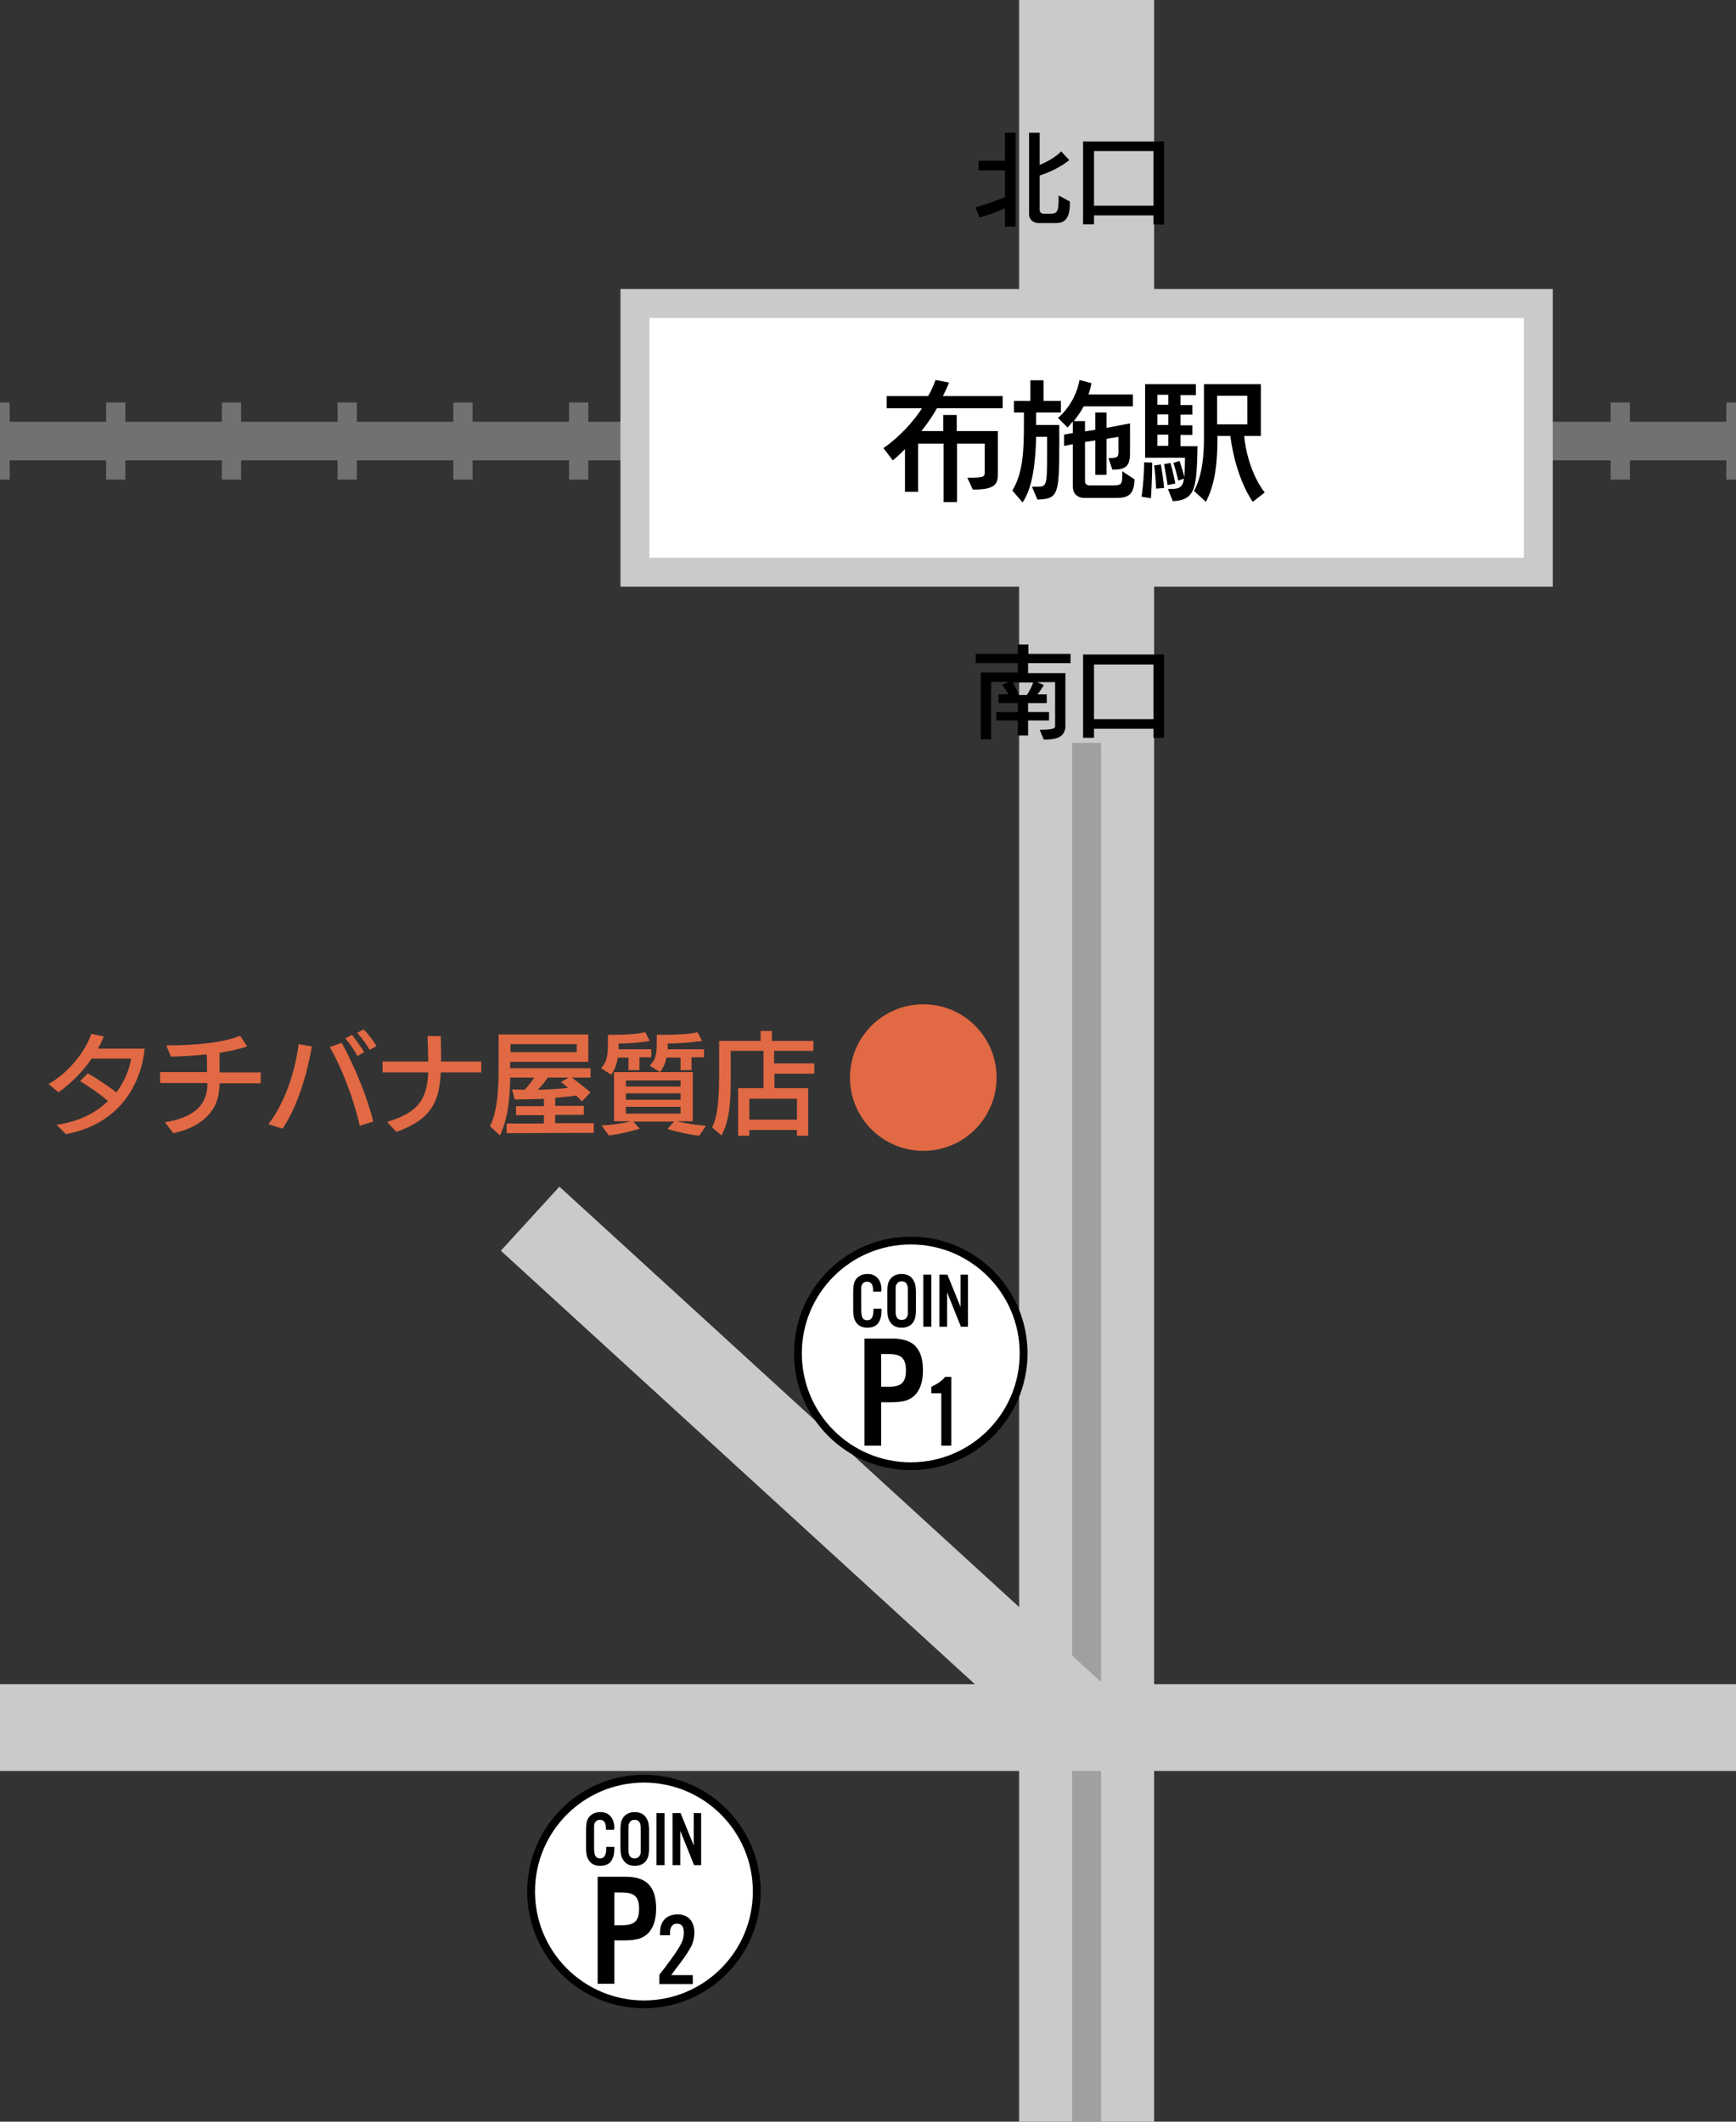 <svg version="1.1" id="レイヤー_1" xmlns="http://www.w3.org/2000/svg" x="0" y="0" viewBox="0 0 540 660" style="enable-background:new 0 0 540 660" xml:space="preserve"><rect x="0" y="0" width="540" height="660" fill="#333333" stroke="none"/><style>.st1{fill:none;stroke:#727171;stroke-width:24;stroke-miterlimit:10}.st4{fill:#e16943}.st5,.st7,.st8{fill:none;stroke:#c9caca;stroke-width:42;stroke-miterlimit:10}.st7,.st8{stroke-width:27}.st8{fill:#fff;stroke:#000;stroke-width:2.434}</style><path style="fill:none;stroke:#727171;stroke-width:12;stroke-miterlimit:10" d="M0 137.2h540"/><path class="st1" d="M0 137.2h3"/><path style="fill:none;stroke:#727171;stroke-width:24;stroke-miterlimit:10;stroke-dasharray:6,30" d="M33 137.2h489"/><path class="st1" d="M537 137.2h3"/><path style="fill:#fff;stroke:#c9caca;stroke-width:9;stroke-miterlimit:10" d="M197.5 94.4h281V178h-281z"/><path d="M291.5 126.9c-1 1.9-3.1 5-4.9 7.2h6.8v-5h4.2v5h12.8v13.1c0 3.4-.7 5.1-7.8 5.1l-1.7-3.7c5.2 0 5.4-.2 5.4-1.8V138h-8.6v18.2h-4.2V138h-7.9v15h-4.1v-13.3s-2.1 2.2-3.8 3.5l-2.9-3.8c5.2-3.6 9.5-8.5 12-12.4h-11v-3.8h12.9c1.5-2.5 2.3-5 2.3-5l4.2.8s-.8 2.1-1.9 4.2h18.6v3.8h-20.4zM322.3 128.1v4.1h7.2v6.1c0 15.7-.4 16.9-6.8 17.1l-1.7-4h1.6c2.9 0 3.1-.3 3.1-9.2v-6.3h-3.4c-.2 7.4-.9 15.4-4.2 20.4l-3.2-3.7c3.4-5.6 3.6-12.6 3.6-21.2v-3.1h-3.1v-3.6h5.1v-6.4h4.1v6.4h5.4v3.6h-7.7zm24.5 26.8h-9.5c-.7 0-3.6-.2-3.6-3.7v-13l-2.7.5v-3.5l2.7-.5v-3.6c-1 1.2-1.6 1.9-1.6 1.9l-3-3s5.3-4.1 6.7-11.8l3.7 1c-.2 1.2-.5 2.3-.9 3.5h13.8v3.7h-15.3c-1 1.9-2.3 3.6-3.1 4.6h3.5v3.2l3.2-.5v-5.4h3.5v4.8l7.3-1.4v9.3c0 4.3-1.6 5.1-5.5 5.1l-1.2-3.6c2.6 0 3.1-.2 3.1-1.8v-4.8l-3.7.6v11.2h-3.5V137l-3.2.5v12.2c0 1.2 1.1 1.3 1.5 1.3h6.8c3.3 0 3.3-.2 3.3-4.4l3.8 2.5c-.1 5.4-2.6 5.8-6.1 5.8zM358 155l-2.9-.5s.8-5.4.8-10.7l2.5.1c0 5.6-.4 11.1-.4 11.1zm6.8.9-1.5-3.8c3.1 0 4.5 0 5-3.2l-1.8.6s-.5-2.4-1.5-5.5l1.9-.6c.6 1.7 1.2 3.7 1.5 5 .1-1.3.2-3.7.2-6h-12.4v-22.9H372v3.4h-4.8v3.1h3.7v3h-3.7v3.3h3.7v3h-3.7v3.5h5.3c-.3 12.3-.3 16.8-7.7 17.1zm-5.2-3.9s0-3.3-.6-7.2l2.1-.3c.8 4.5 1 7.3 1 7.3l-2.5.2zm3.8-29.2H360v3.1h3.4v-3.1zm0 6.1H360v3.3h3.4v-3.3zm0 6.3H360v3.5h3.4v-3.5zm-.2 15.7s-.5-3.3-1.1-6.5l2-.4c.9 3.3 1.5 6.4 1.5 6.4l-2.4.5zm26.5 5.2s-5.2-6.8-7-20.5h-4v1.1c0 6.9-.7 14-3.6 19.4l-3.7-3.4c2.7-4.8 3.1-11.8 3.1-16v-17.2h17.7v16.1H387c1.2 11.5 6.4 17.6 6.4 17.6l-3.7 2.9zm-1.7-33h-9.4v8.9h9.4v-8.9z"/><path class="st4" d="m20.5 352.8-2.9-2.9c7.1-1 12.3-3.8 16-7.4-2.8-2.4-5.6-4.3-8.7-6.2l2.4-2.4c2.2 1.2 5.8 3.5 8.9 5.9 2.5-3.3 4-7 4.6-10.5H28.5c-2.6 3.8-6 7.4-10.3 10.5l-3.1-2.6c6.6-3.7 11.6-10.5 13.3-15.6l3.9.8c-.5 1.2-1.1 2.5-1.8 3.8H45c-.9 9.6-6.7 23.3-24.5 26.6zM53.9 352.5l-2.6-3.4c8-1.3 12.9-4.6 13.2-11.2v-1H49.8v-3.4h14.6c0-1.9 0-3.9-.1-5.5-3.8.4-7.6.6-11.1.7l-1.5-3.5c9.4 0 17.9-.9 23-3l2.2 3.3c-2.5.9-5.5 1.5-8.6 2v6.1h12.8v3.4H68.3c0 .6 0 1.1-.1 1.7-.5 7.8-6.6 12.2-14.3 13.8zM87.9 351.1l-4.4-1.4c5.1-6.6 8.3-16.3 9.4-24.9l4.1.7c-1.6 9.4-4.6 18.8-9.1 25.6zm24-.9c-1.9-8.5-5.5-17.8-9.3-24.5l3.7-1.3c4 7.2 8.3 17.9 9.8 24.5l-4.2 1.3zm1.4-22.9-2.1 1.2c-1-1.8-2.3-3.8-3.8-5.5l2.1-1.1c1.2 1.6 2.7 3.6 3.8 5.4zm3.8-1.9-2.1 1.2c-1.1-1.9-2.5-3.8-3.9-5.3l2-1.1c1.2 1.2 2.9 3.3 4 5.2zM137.2 330.2h12.5v3.4h-12.6c-.4 9.4-3.2 14.7-13.8 18.5l-2.9-3.1c9.9-3 12.4-7.1 12.8-15.4H119v-3.4h14.2c0-2.2-.1-4.7-.2-7.9h4.1c.1 3.4.1 5.7.1 7.9zM157.6 352.5v-3h11.6v-2.6h-8.7v-2.8h8.7v-2.3c-2.6.1-5.5.2-9.1.2l-.8-3.1c1.3 0 2.8.1 3.9.1 1.1-1.2 2.4-2.9 3-3.8h-7.5c-.1 6.2-.6 12.6-3.2 18l-3.1-2.9c2.4-4.6 2.7-11.8 2.7-18.3v-10.2H183v8.5h-24.3v2h25v2.9h-5.8c1.2.9 3.5 2.7 5.8 4.6l-2.7 2.8c-.7-.8-1-1.1-1.8-1.8-1.2.2-3.2.4-6.5.7v2.5h8.9v2.8h-8.9v2.6h12v3l-27.1.1zm21.8-27.7h-20.6v2.5h20.6v-2.5zm-9 10.4c-.6 1-1.9 2.5-3.1 3.8 3.7-.1 7.5-.3 9.4-.6-1-.9-2.2-1.8-2.2-1.8l2.4-1.4h-6.5zM217.5 353.3c-4.2-.4-9.9-2.1-9.9-2.1l2.1-2.3H197l2 2.2s-5 1.6-9.6 2.1l-2.3-3.1c5.9-.3 9.1-1.3 9.1-1.3H191v-15.3h24.5v15.3h-4.9s3.3.9 9 1.4l-2.1 3.1zM198.9 329v3.9h-3.4V329h-3.3c-.3 1.7-.9 3.7-2.1 5.3l-3.1-2c2.1-2.6 2.1-3.9 2.1-10.4h1.5c2.4 0 7.2-.1 10.1-.8l1.4 2.7s-3.8.8-9.7.8v1.8h10.2v2.5h-3.7zm12.8 7.1h-17v1.9h17v-1.9zm0 4h-17v2h17v-2zm0 4.2h-17v2.1h17v-2.1zm3.4-15.3v3.9h-3.4V329h-4.4c-.2 1.3-.9 3.2-2 4.5l-3.2-2c2.1-2.4 2.2-3.1 2.2-9.6h1.8c2.8 0 8.1-.1 10.9-.8l1.4 2.7s-4.8.8-10.7.8v1.8H219v2.5h-3.9zM240.9 334v4.5h10.5v14.8h-3.5v-1.8h-14.8v1.8h-3.5v-14.8h7.9v-11.6h-10.2V335.5c0 6.8-.3 13.2-2.9 17.7l-2.9-2.5c2.1-4 2.2-10.9 2.2-19v-7.9h12.9v-3.1h3.5v3.1H253v3.1h-12.2v3.9h12.5v3.2h-12.4zm7 7.8h-14.8v6.5h14.8v-6.5z"/><path class="st5" d="M338 178v482"/><path style="fill:none;stroke:#9fa0a0;stroke-width:9;stroke-miterlimit:10" d="M338 231.1V660"/><path class="st5" d="M338 0v94.4"/><path class="st7" d="M0 537.4h540M338 537.4 164.9 379.1"/><circle class="st8" cx="283.3" cy="421" r="35.1"/><path d="M274.1 436.2v13.5h-5.2v-33.3h8.6c3.2 0 5.5.7 7 2.1 1.8 1.7 2.6 4.3 2.6 7.8s-.9 6.1-2.6 7.8c-.8.7-1.7 1.3-2.8 1.6-1.1.3-2.5.5-4.2.5h-3.4zm0-4.8h2.2c1.9 0 3.2-.3 4-.9 1-.7 1.5-2.1 1.5-4.2s-.5-3.5-1.5-4.2c-.8-.6-2.1-.9-4-.9h-2.2v10.2zM295.9 428.4v21.3h-3.1v-16.3h-3.1v-2c.8-.4 1.6-.8 2.3-1.3.9-.6 1.6-1.2 2-1.8h1.9zM274.1 401.8h-2.5v-.3c0-1.9-.6-2.8-1.9-2.8-.7 0-1.2.3-1.5.8-.2.3-.3.7-.3 1.1v6.7c0 1.1.1 1.9.3 2.4.3.7.8 1 1.6 1 1.3 0 1.9-1.1 1.9-3.2v-.4h2.5v.6c0 1.6-.3 2.8-.9 3.7-.7 1.1-1.9 1.6-3.5 1.6-1.7 0-2.9-.6-3.6-1.8-.4-.6-.6-1.3-.7-2.1-.1-.6-.1-1.4-.1-2.3v-4.5c0-1.5.1-2.6.3-3.2.3-1.1 1-1.8 1.9-2.3.6-.3 1.4-.5 2.2-.5 1.4 0 2.4.4 3.2 1.3.8.9 1.2 2.1 1.2 3.7-.1.1-.1.3-.1.5zM284.9 401.7v5.9c0 .9-.1 1.7-.2 2.2-.1.6-.4 1.1-.7 1.6-.7 1-1.9 1.6-3.5 1.6s-2.7-.5-3.5-1.6c-.4-.6-.7-1.2-.8-1.8-.1-.6-.2-1.3-.2-2v-5.9c0-.9.1-1.7.2-2.2.1-.6.4-1.1.7-1.6.8-1 1.9-1.6 3.5-1.6s2.7.5 3.5 1.6c.4.6.7 1.2.8 1.8.1.6.2 1.3.2 2zm-6.3 0v5.8c0 .8 0 1.3.1 1.6.2 1 .8 1.5 1.8 1.5.7 0 1.3-.3 1.6-.9.2-.3.3-.7.3-1v-7c0-.8 0-1.3-.1-1.6-.2-1-.8-1.5-1.8-1.5-.8 0-1.3.3-1.6.9-.2.3-.3.7-.3 1v1.2zM289.7 396.5v16.2h-2.5v-16.2h2.5zM301.1 396.5v16.2h-2.2l-4.3-10.7v10.7h-2.4v-16.2h2.5l4.1 10.1v-10.1h2.3z"/><circle class="st8" cx="200.3" cy="588.4" r="35.1"/><path d="M191.1 603.6v13.5h-5.2v-33.3h8.6c3.2 0 5.5.7 7 2.1 1.8 1.7 2.6 4.3 2.6 7.8s-.9 6.1-2.6 7.8c-.8.7-1.7 1.3-2.8 1.6-1.1.3-2.5.5-4.2.5h-3.4zm0-4.7h2.2c1.9 0 3.2-.3 4-.9 1-.7 1.5-2.1 1.5-4.2s-.5-3.5-1.5-4.2c-.8-.6-2.1-.9-4-.9h-2.2v10.2zM215.5 614.3v2.9h-10.4v-2.9c2.8-3.6 4.6-6.1 5.5-7.5.9-1.4 1.5-2.5 1.8-3.4.2-.7.3-1.5.3-2.3 0-1.8-.7-2.7-2.1-2.7-.7 0-1.2.2-1.6.7-.4.5-.6 1.3-.6 2.2v.7h-3.1c0-.8 0-1.5.1-2 .2-1.6.9-2.8 2.1-3.6.9-.6 2-.9 3.3-.9 1.6 0 2.8.5 3.8 1.5.9 1 1.4 2.4 1.4 4.2 0 1.3-.3 2.6-.8 3.9-.6 1.2-1.8 3.2-3.8 5.8-1.2 1.5-2 2.7-2.6 3.5h6.7zM191 569.2h-2.5v-.3c0-1.9-.6-2.8-1.9-2.8-.7 0-1.2.3-1.5.8-.2.3-.3.7-.3 1.1v6.7c0 1.1.1 1.9.3 2.4.3.7.8 1 1.6 1 1.3 0 1.9-1.1 1.9-3.2v-.4h2.5v.6c0 1.6-.3 2.8-.9 3.7-.7 1.1-1.9 1.6-3.5 1.6-1.7 0-2.9-.6-3.6-1.8-.4-.6-.6-1.3-.7-2.1-.1-.6-.1-1.4-.1-2.3v-4.5c0-1.5.1-2.6.3-3.2.3-1.1 1-1.8 1.9-2.3.6-.3 1.4-.5 2.2-.5 1.4 0 2.4.4 3.2 1.3.8.9 1.2 2.1 1.2 3.7-.1.1-.1.3-.1.5zM201.9 569.1v5.9c0 .9-.1 1.7-.2 2.2-.1.6-.4 1.1-.7 1.6-.7 1-1.9 1.6-3.5 1.6s-2.7-.5-3.5-1.6c-.4-.6-.7-1.2-.8-1.8-.1-.6-.2-1.3-.2-2v-5.9c0-.9.1-1.7.2-2.2.1-.6.4-1.1.7-1.6.8-1 1.9-1.6 3.5-1.6s2.7.5 3.5 1.6c.4.6.7 1.2.8 1.8.1.7.2 1.3.2 2zm-6.4.1v5.8c0 .8 0 1.3.1 1.6.2 1 .8 1.5 1.8 1.5.7 0 1.3-.3 1.6-.9.2-.3.3-.7.3-1v-7c0-.8 0-1.3-.1-1.6-.2-1-.8-1.5-1.8-1.5-.8 0-1.3.3-1.6.9-.2.3-.3.7-.3 1 .1.3 0 .7 0 1.2zM206.7 564v16.2h-2.5V564h2.5zM218.1 564v16.2h-2.2l-4.3-10.7v10.7h-2.4V564h2.5l4.1 10.1V564h2.3z"/><circle class="st4" cx="287.2" cy="335.2" r="22.8"/><path d="M319.8 206.5v2.9h11.6v16.4c0 3.5-2.8 4.3-6.7 4.3l-1.3-3.1c4.2 0 4.8-.4 4.8-1.2v-13.6h-5.6l2.1.9c-.5.8-1.4 2.3-2 2.9h2.9v2.7h-5.8v2.8h6.5v2.6h-6.5v4.7h-3.2v-4.7h-6.7v-2.6h6.7v-2.8h-6V216h3.1c-.4-.8-1.4-2.2-2-3l2.2-.9h-5.6V230h-3.2v-20.8h11.5v-2.9h-13.1v-2.9h13.1v-2.9h3.3v2.9H333v2.9h-13.2zm-4.8 5.8c.8 1.3 1.6 3.1 1.9 3.9h2.5c.6-.8 1.5-2.5 2-3.9H315zM358.8 229.5v-2.8h-18.5v2.8h-3.4v-25.9h25.2v25.9h-3.3zm0-22.8h-18.5v17h18.5v-17zM312.6 70.5v-5.7c-1.7.7-4.2 1.8-7.9 2.9l-1.3-3.2c5.1-1.4 7.9-2.7 9.2-3.2V53h-8.2v-3h8.2v-8.7h3.3v29.2h-3.3zm15.6-1.1H323s-2.9 0-2.9-2.9V41.3h3.3v10c4.5-1.8 6.7-4.2 6.7-4.2l2.5 2.7s-3.1 2.8-9.2 4.8v10.7c0 1.2 1.3 1.2 1.3 1.2h1.3c3 0 3.3-.2 3.3-5.7l3.5 1.9c.1 5.8-1.9 6.7-4.6 6.7zM358.8 69.8V67h-18.5v2.8h-3.4V44h25.2v25.9l-3.3-.1zm0-22.8h-18.5v17h18.5V47z"/><path style="fill:none" d="M0 0h540v660H0z"/></svg>
